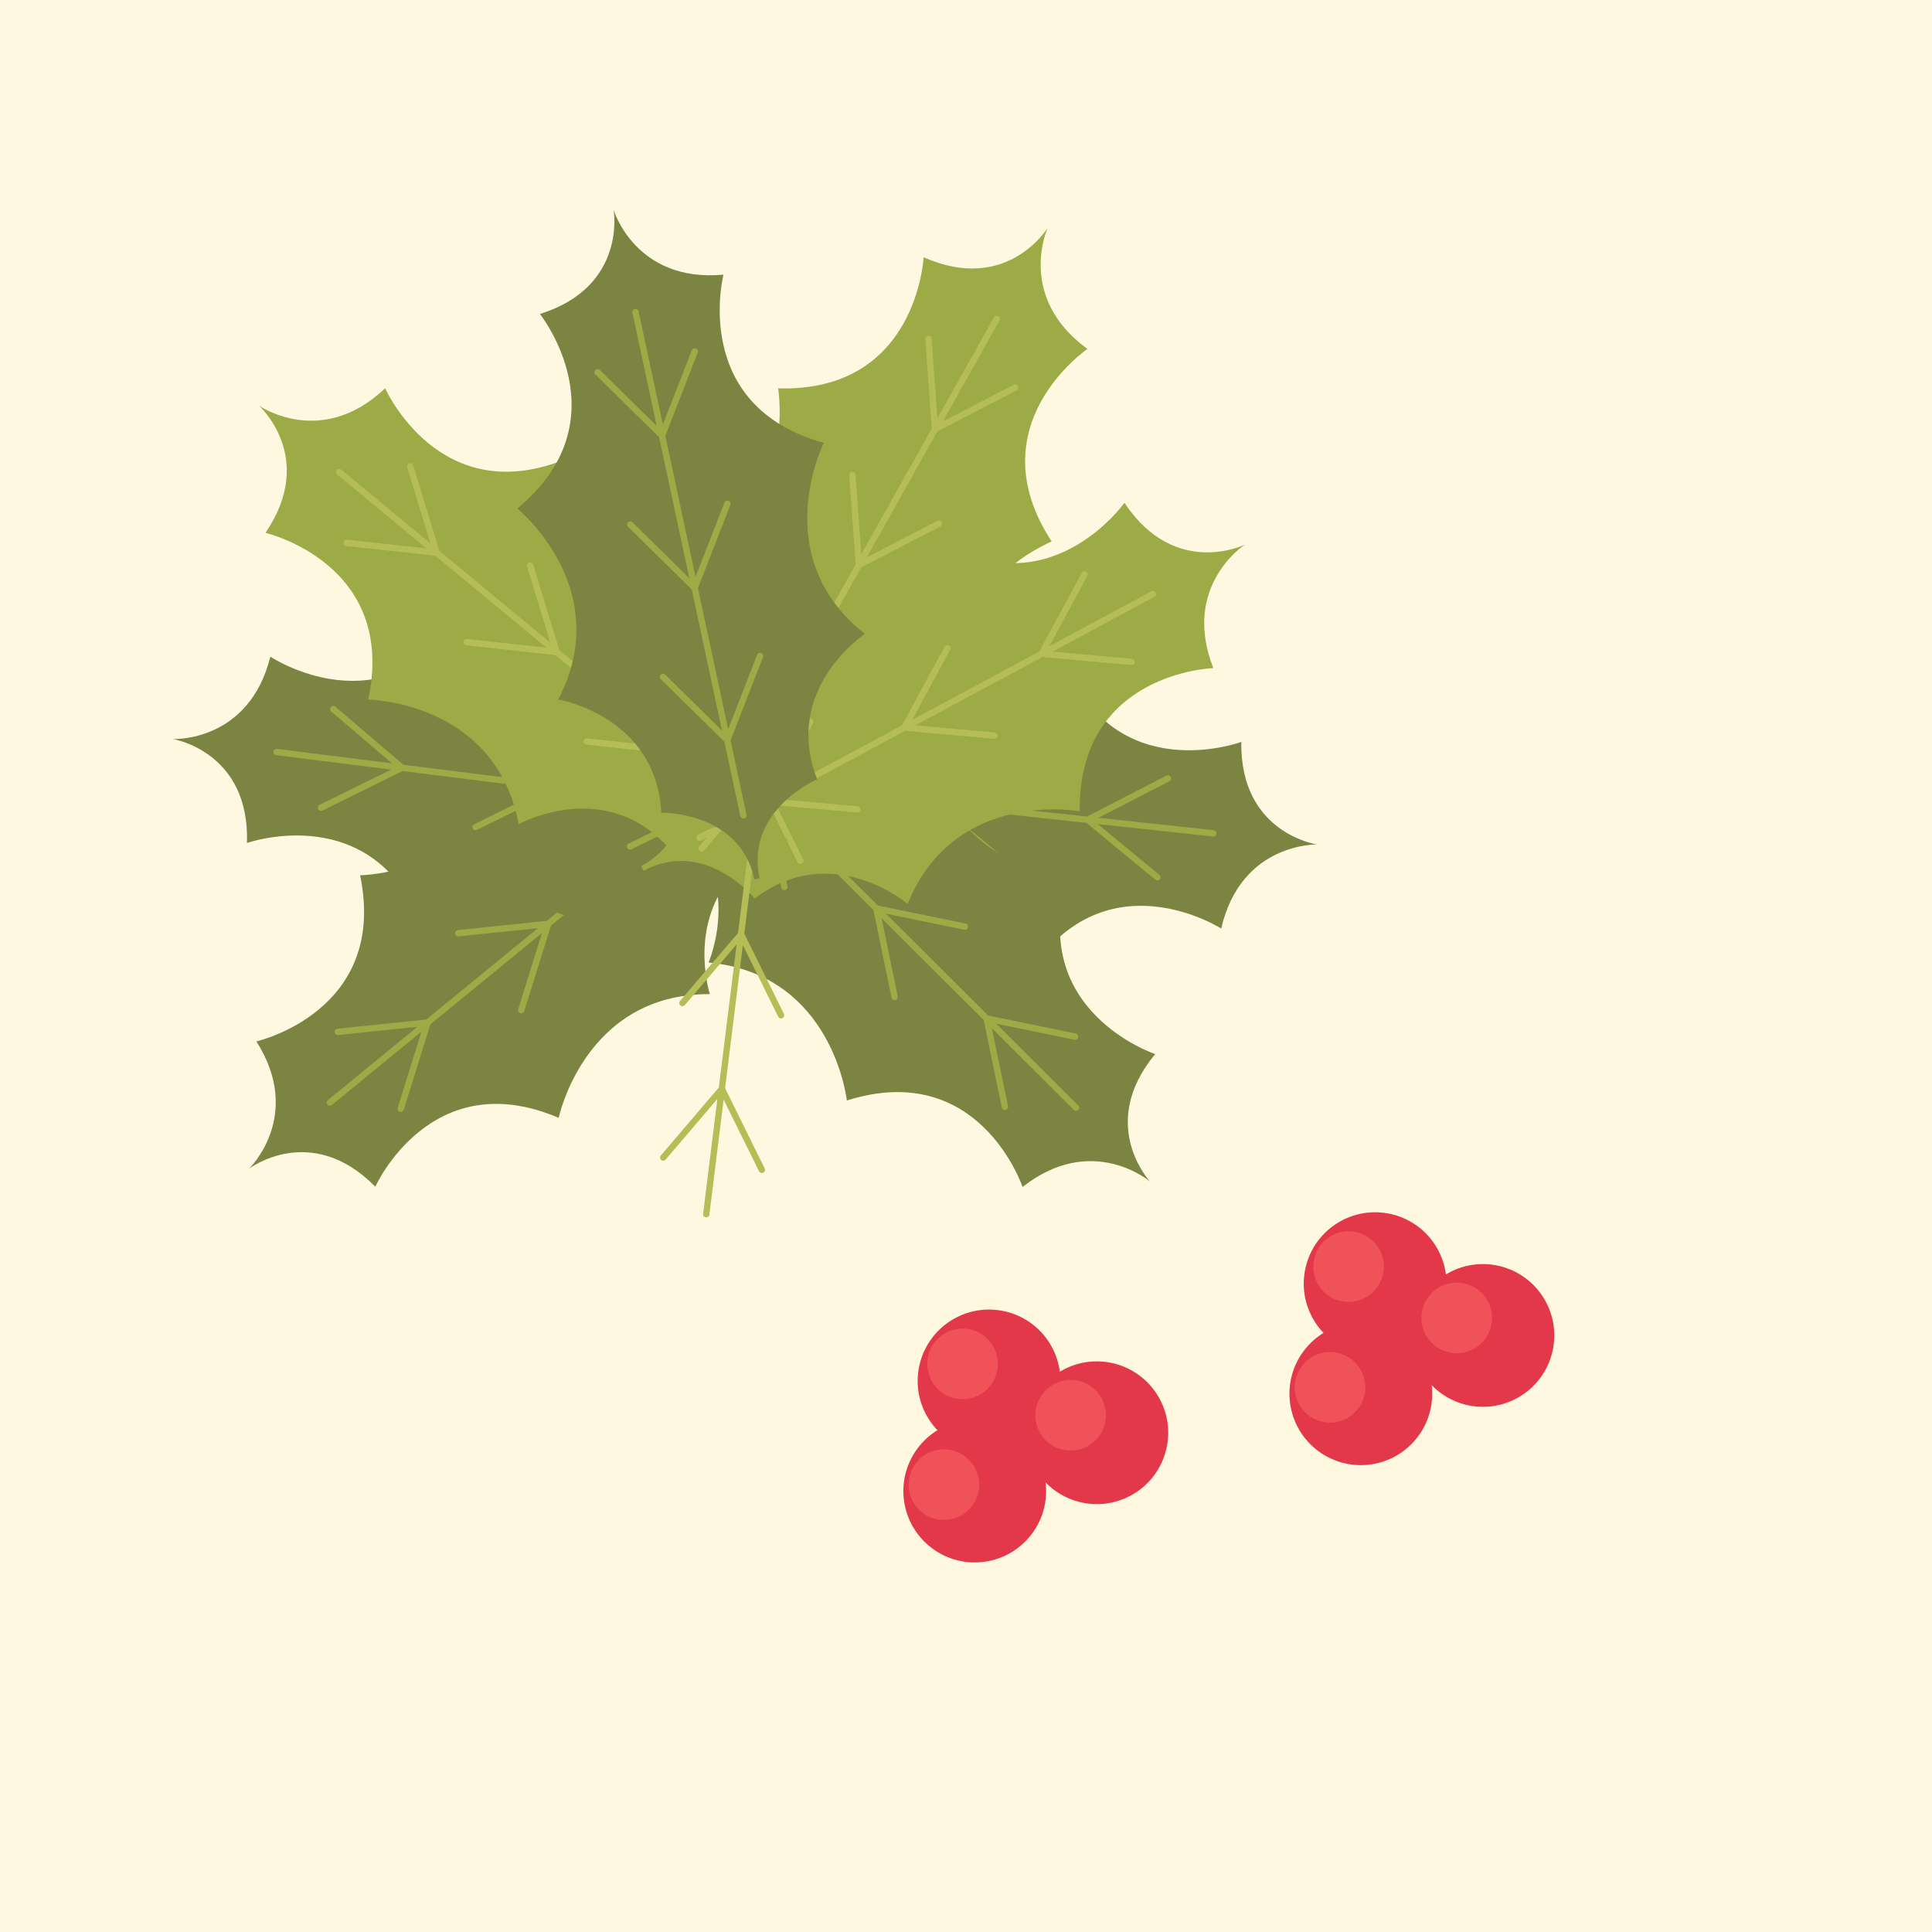<?xml version="1.0" encoding="UTF-8"?>
<!DOCTYPE svg PUBLIC "-//W3C//DTD SVG 1.1//EN" "http://www.w3.org/Graphics/SVG/1.1/DTD/svg11.dtd">
<!-- Creator: CorelDRAW 2018 (64-Bit) -->
<svg xmlns="http://www.w3.org/2000/svg" xml:space="preserve" width="3.413in" height="3.413in" version="1.1" style="shape-rendering:geometricPrecision; text-rendering:geometricPrecision; image-rendering:optimizeQuality; fill-rule:evenodd; clip-rule:evenodd"
viewBox="0 0 3413.33 3413.33"
 xmlns:xlink="http://www.w3.org/1999/xlink">
 <defs>
  <style type="text/css">
   <![CDATA[
    .fil0 {fill:#FFF8E1}
    .fil2 {fill:#F05259}
    .fil1 {fill:#E2384A}
    .fil5 {fill:#B5BD56}
    .fil4 {fill:#9CAB46}
    .fil3 {fill:#7C8442}
   ]]>
  </style>
 </defs>
 <g id="Layer_x0020_1">
  <rect class="fil0" x="-0" y="-0" width="3413.33" height="3413.33"/>
  <g id="_2523479849248">
   <path class="fil1" d="M2539.28 2205.79c34.25,60.62 12.89,137.56 -47.74,171.82 -60.62,34.25 -137.56,12.87 -171.83,-47.75 -34.26,-60.62 -12.89,-137.5 47.72,-171.79 60.64,-34.26 137.56,-12.89 171.85,47.72z"/>
   <path class="fil2" d="M2436.98 2207.06c16.97,30.01 6.4,68.07 -23.61,85 -30.01,16.97 -68.09,6.39 -85.01,-23.61 -16.98,-30 -6.41,-68.06 23.58,-84.99 30.04,-16.97 68.08,-6.43 85.04,23.6z"/>
   <path class="fil1" d="M2484.63 2365.29c53.63,44.4 61.14,123.86 16.74,177.51 -44.39,53.67 -123.9,61.15 -177.54,16.74 -53.67,-44.4 -61.14,-123.86 -16.75,-177.54 44.43,-53.63 123.93,-61.14 177.56,-16.71z"/>
   <path class="fil2" d="M2389.55 2402.97c26.56,21.94 30.25,61.3 8.25,87.83 -21.96,26.56 -61.31,30.28 -87.82,8.31 -26.56,-22 -30.26,-61.33 -8.29,-87.83 22,-26.61 61.31,-30.3 87.86,-8.3z"/>
   <path class="fil1" d="M2730.86 2299.46c33.11,61.25 10.28,137.75 -50.99,170.86 -61.24,33.12 -137.78,10.26 -170.89,-50.99 -33.08,-61.26 -10.3,-137.72 50.97,-170.87 61.3,-33.1 137.81,-10.28 170.91,51z"/>
   <path class="fil2" d="M2628.58 2298.75c16.39,30.33 5.08,68.2 -25.25,84.58 -30.31,16.37 -68.17,5.07 -84.56,-25.24 -16.39,-30.32 -5.07,-68.19 25.24,-84.54 30.33,-16.42 68.18,-5.14 84.57,25.19z"/>
  </g>
  <g id="_2523479837632">
   <g>
    <path class="fil3" d="M1819.83 1715.9c136.37,-204.52 337.74,-75.38 337.74,-75.38 35.1,-152.44 169.49,-148.52 169.49,-148.52 0,0 -136.42,-19.42 -134.01,-181.24 0,0 -224.21,83.3 -313.93,-145.57 0.01,0 -188.75,121.56 -343.15,-36.91 0,-0 -81.25,155.57 -246.85,110.39 0,-0 -40.63,132.63 -163.41,119.38l-0.97 9.11c122.78,13.24 134.2,151.44 134.2,151.44 171.44,-8.9 217.77,160.4 217.77,160.4 184.54,-121.95 343.14,36.91 343.15,36.91z"/>
    <path class="fil4" d="M2048.96 1553.43c1.96,-2.37 1.61,-5.92 -0.73,-7.89l-108.7 -89.59 203.33 21.86c3.03,0.34 5.81,-1.9 6.13,-5.04 0.39,-2.98 -1.88,-5.81 -4.93,-6.07l-203.43 -21.88 125.41 -64.5c2.68,-1.39 3.78,-4.81 2.37,-7.56 -1.37,-2.75 -4.83,-3.83 -7.51,-2.44l-140.48 72.31 -253.27 -27.27 125.27 -64.52c2.74,-1.39 3.83,-4.75 2.44,-7.5 -1.43,-2.75 -4.85,-3.85 -7.53,-2.46l-140.47 72.27 -253.35 -27.3 125.3 -64.46c2.77,-1.39 3.86,-4.75 2.42,-7.59 -1.41,-2.68 -4.81,-3.8 -7.51,-2.37l-140.38 72.24 -133.49 -14.35c-3.06,-0.35 -5.83,1.89 -6.15,4.96 -0.38,3 1.88,5.85 4.98,6.2l133.45 14.35 121.75 100.41c2.4,2.05 5.97,1.6 7.91,-0.72 1.98,-2.41 1.67,-5.91 -0.77,-7.89l-108.66 -89.63 253.35 27.27 121.76 100.47c2.39,1.96 5.94,1.6 7.91,-0.79 1.93,-2.38 1.62,-5.88 -0.75,-7.85l-108.66 -89.65 253.35 27.3 121.81 100.41c2.31,1.99 5.89,1.68 7.83,-0.75z"/>
   </g>
   <g>
    <path class="fil3" d="M1496.14 1944.28c234.44,-73.99 310.46,152.8 310.46,152.8 122.9,-96.81 225.23,-9.6 225.23,-9.6 0,0 -94.18,-100.59 9.09,-225.19 0.01,-0 -226.98,-75.56 -153.53,-310.15 0,-0 -223.26,-23.55 -244.35,-243.74 0,0 -160.81,70.35 -261.57,-68.66 0,0 -114.75,77.94 -202.15,-9.28l-6.44 6.5c87.38,87.19 9.7,202.11 9.7,202.11 139.2,100.45 69.25,261.47 69.25,261.47 220.23,20.54 244.31,243.74 244.31,243.74z"/>
    <path class="fil4" d="M1776.54 1961.14c3.05,-0.65 4.98,-3.61 4.38,-6.59l-28.56 -137.94 144.79 144.44c2.14,2.18 5.71,2.15 7.87,-0.07 2.19,-2.11 2.19,-5.71 -0.02,-7.85l-144.84 -144.51 138.14 28.3c2.98,0.58 5.94,-1.35 6.56,-4.39 0.7,-3.03 -1.31,-6.03 -4.28,-6.6l-154.79 -31.69 -180.34 -179.92 138.05 28.2c2.98,0.66 5.96,-1.32 6.59,-4.32 0.65,-3.05 -1.36,-6.01 -4.36,-6.62l-154.74 -31.69 -180.39 -179.99 138.1 28.27c3.03,0.61 5.96,-1.29 6.6,-4.43 0.61,-2.98 -1.34,-5.97 -4.32,-6.53l-154.7 -31.63 -95.06 -94.8c-2.2,-2.21 -5.75,-2.18 -7.91,0 -2.17,2.11 -2.2,5.74 0.02,7.92l95.02 94.84 32 154.55c0.59,3.06 3.63,4.96 6.58,4.39 3.07,-0.65 5.04,-3.6 4.35,-6.63l-28.52 -137.94 180.37 179.96 31.96 154.61c0.63,2.99 3.64,4.93 6.65,4.36 3.02,-0.68 4.94,-3.61 4.37,-6.64l-28.55 -137.94 180.38 179.99 32.03 154.58c0.57,2.99 3.55,5.02 6.57,4.32z"/>
   </g>
   <g>
    <path class="fil3" d="M636.19 1546.32c50.08,240.67 -183.22,293.55 -183.22,293.55 83.99,131.96 -13.08,225 -13.08,225 0,0 109.54,-83.59 223.17,31.67 0,0 97.94,-218.22 324,-121.59 0,0 45.81,-219.79 267.04,-218.62 0,-0 -53.85,-167.07 94.54,-253.37 0,0 -66.03,-121.99 29.56,-200.2l-5.81 -7.09c-95.57,78.22 -202.06,-10.61 -202.06,-10.61 -113.94,128.42 -267.06,42.65 -267.06,42.65 -42.59,217.03 -267.08,218.6 -267.08,218.6z"/>
    <path class="fil4" d="M591.26 1823.57c0.33,3.1 3.06,5.35 6.13,5.04l140.09 -14.56 -158.24 129.55c-2.37,1.9 -2.72,5.47 -0.7,7.89 1.85,2.35 5.43,2.72 7.77,0.75l158.34 -129.62 -42.04 134.62c-0.89,2.89 0.78,6.06 3.74,7 2.94,0.96 6.11,-0.75 6.98,-3.68l47.03 -150.8 197.15 -161.39 -41.94 134.52c-0.91,2.96 0.69,6.09 3.67,7 2.96,0.92 6.1,-0.72 7.04,-3.64l47.02 -150.8 197.19 -161.37 -41.98 134.53c-0.94,2.93 0.67,6.1 3.72,7.06 2.91,0.87 6.08,-0.78 6.95,-3.67l47.01 -150.75 103.84 -85.05c2.44,-1.94 2.79,-5.5 0.81,-7.89 -1.88,-2.37 -5.52,-2.76 -7.89,-0.78l-103.87 85.01 -156.98 16.34c-3.14,0.26 -5.31,3.1 -5.05,6.11 0.34,3.1 3.06,5.35 6.18,5l140.11 -14.55 -197.17 161.41 -157.04 16.3c-3.06,0.3 -5.3,3.09 -5,6.15 0.35,3.06 3.07,5.28 6.13,5l140.12 -14.56 -197.2 161.43 -157.02 16.32c-3.02,0.28 -5.3,3.03 -4.93,6.09z"/>
   </g>
   <g>
    <path class="fil3" d="M816.64 1090.72c-139.96,202.06 -339,69.43 -339,69.43 -37.77,151.8 -172.1,145.54 -172.1,145.54 0,0 136.03,21.81 130.78,183.6 0.01,0 225.66,-79.41 311.34,151.04 0,-0 190.86,-118.23 342.44,42.92 0.01,0 83.99,-154.13 248.79,-106.04 0,0 42.93,-131.88 165.48,-116.5l1.12 -9.08c-122.53,-15.38 -131.5,-153.77 -131.5,-153.77 -171.56,5.92 -214.89,-164.16 -214.89,-164.16 -186.65,118.65 -342.46,-42.97 -342.46,-42.97z"/>
    <path class="fil4" d="M584.69 1249.15c-2.02,2.37 -1.73,5.91 0.57,7.93l107.1 91.48 -202.94 -25.45c-2.94,-0.39 -5.84,1.8 -6.19,4.93 -0.39,2.96 1.77,5.81 4.8,6.15l203.04 25.48 -126.52 62.25c-2.7,1.38 -3.87,4.78 -2.51,7.56 1.34,2.76 4.75,3.92 7.45,2.56l141.73 -69.85 252.8 31.74 -126.36 62.28c-2.81,1.36 -3.94,4.67 -2.62,7.46 1.4,2.79 4.76,3.92 7.51,2.57l141.71 -69.79 252.83 31.74 -126.45 62.28c-2.76,1.33 -3.91,4.67 -2.51,7.53 1.35,2.72 4.72,3.9 7.46,2.54l141.6 -69.81 133.23 16.7c3.1,0.46 5.88,-1.79 6.23,-4.86 0.42,-3 -1.79,-5.88 -4.86,-6.25l-133.15 -16.71 -120 -102.54c-2.39,-2.07 -5.94,-1.74 -7.91,0.54 -1.98,2.39 -1.78,5.92 0.61,7.93l107.08 91.51 -252.83 -31.7 -120 -102.6c-2.34,-1.97 -5.91,-1.69 -7.91,0.61 -1.95,2.39 -1.72,5.89 0.59,7.93l107.12 91.54 -252.82 -31.76 -120.06 -102.54c-2.24,-2.04 -5.87,-1.76 -7.81,0.63z"/>
   </g>
   <path class="fil4" d="M1858.06 956.71c-134.62,-205.68 63.17,-340.21 63.17,-340.21 -126.45,-92.09 -70.18,-214.18 -70.18,-214.18 0,-0 -71.34,117.83 -219.27,52.15 0,0 -11.32,238.93 -257.03,231.68 0.01,0 37.77,221.31 -168.56,301.15 0,-0 111.21,135.8 4.69,270.39 0,0 106.05,89.37 45.7,197.13l7.99 4.46c60.32,-107.74 191.97,-64.03 191.97,-64.03 59.03,-161.21 232.94,-137.39 232.94,-137.39 -39.74,-217.6 168.57,-301.15 168.57,-301.15z"/>
   <path class="fil5" d="M1798.51 682.22c-1.43,-2.74 -4.85,-3.81 -7.56,-2.41l-125.07 64.79 99.89 -178.46c1.5,-2.65 0.5,-6.1 -2.21,-7.61 -2.61,-1.52 -6.12,-0.54 -7.54,2.17l-99.94 178.52 -10.12 -140.63c-0.24,-3.03 -2.93,-5.36 -6.01,-5.15 -3.1,0.2 -5.44,2.93 -5.19,5.94l11.39 157.63 -124.45 222.26 -10.17 -140.52c-0.23,-3.1 -2.86,-5.4 -5.98,-5.19 -3.1,0.24 -5.4,2.93 -5.21,5.97l11.38 157.58 -124.48 222.31 -10.13 -140.58c-0.21,-3.09 -2.88,-5.39 -6.05,-5.17 -3.03,0.21 -5.41,2.89 -5.14,5.96l11.43 157.47 -65.61 117.13c-1.5,2.71 -0.56,6.11 2.16,7.61 2.67,1.53 6.13,0.56 7.66,-2.14l65.56 -117.11 140.12 -72.63c2.84,-1.39 3.83,-4.84 2.45,-7.53 -1.44,-2.75 -4.79,-3.84 -7.56,-2.38l-125.07 64.78 124.46 -222.33 140.18 -72.61c2.74,-1.41 3.79,-4.82 2.4,-7.57 -1.43,-2.72 -4.79,-3.78 -7.58,-2.4l-125.07 64.82 124.48 -222.37 140.19 -72.63c2.74,-1.37 3.83,-4.77 2.39,-7.5z"/>
   <path class="fil4" d="M1907.56 1433.43c-2.98,-245.83 236.07,-253.04 236.07,-253.04 -57.13,-145.56 55.92,-218.28 55.92,-218.28 0,0 -123.49,61.01 -212.96,-73.85 0,0 -137.93,195.45 -341.22,57.29 0,-0 -87.08,206.95 -304.02,163.44 0.01,0 20.87,174.24 -141.32,230.54 0,0 41.43,132.37 -67.37,190.81l4.38 8.06c108.73,-58.43 196.3,49.15 196.3,49.15 136.4,-104.22 270.28,9.25 270.28,9.25 83.31,-204.85 303.93,-163.38 303.94,-163.38z"/>
   <path class="fil5" d="M2004.85 1169.92c0.26,-3.1 -2.04,-5.81 -5.11,-6.13l-140.28 -12.53 180.11 -96.84c2.7,-1.43 3.7,-4.82 2.22,-7.61 -1.37,-2.67 -4.84,-3.72 -7.5,-2.19l-180.22 96.85 67.04 -124.03c1.41,-2.71 0.38,-6.15 -2.32,-7.59 -2.72,-1.5 -6.17,-0.47 -7.57,2.23l-75.1 139.02 -224.34 120.58 66.92 -123.96c1.5,-2.72 0.45,-6.08 -2.27,-7.58 -2.73,-1.46 -6.13,-0.45 -7.59,2.25l-75.05 138.95 -224.47 120.63 67 -123.99c1.48,-2.72 0.47,-6.13 -2.32,-7.63 -2.68,-1.46 -6.13,-0.43 -7.54,2.28l-74.99 138.97 -118.21 63.54c-2.77,1.47 -3.8,4.86 -2.32,7.56 1.43,2.72 4.87,3.78 7.61,2.31l118.25 -63.59 157.19 14.06c3.12,0.33 5.83,-2.01 6.08,-5.04 0.28,-3.1 -1.94,-5.81 -5.05,-6.06l-140.33 -12.56 224.46 -120.65 157.24 14.08c3.03,0.28 5.8,-2.04 6.07,-5.11 0.25,-3.09 -1.98,-5.78 -5.07,-6.08l-140.33 -12.56 224.47 -120.63 157.25 14.06c3.04,0.33 5.76,-1.95 6.06,-5.04z"/>
   <path class="fil5" d="M1168.07 2049.35c2.39,1.96 5.95,1.71 7.93,-0.65l91.39 -107.17 -25.19 202.93c-0.38,3.03 1.85,5.85 4.93,6.22 3.01,0.45 5.8,-1.8 6.17,-4.83l25.2 -203.02 62.43 126.4c1.35,2.73 4.78,3.89 7.54,2.53 2.79,-1.36 3.92,-4.76 2.52,-7.49l-69.91 -141.67 31.35 -252.76 62.44 126.31c1.38,2.79 4.72,3.91 7.47,2.55 2.81,-1.4 3.96,-4.76 2.6,-7.48l-69.93 -141.65 31.41 -252.87 62.44 126.38c1.36,2.75 4.65,3.92 7.51,2.53 2.75,-1.38 3.93,-4.74 2.51,-7.46l-69.94 -141.59 16.59 -133.21c0.36,-3.1 -1.83,-5.89 -4.88,-6.24 -3.02,-0.4 -5.88,1.81 -6.28,4.86l-16.53 133.23 -102.41 120.07c-2.07,2.39 -1.74,5.92 0.59,7.89 2.37,2.02 5.87,1.78 7.91,-0.65l91.38 -107.15 -31.41 252.87 -102.47 120.11c-1.97,2.31 -1.69,5.93 0.64,7.93 2.39,2 5.85,1.71 7.91,-0.61l91.43 -107.19 -31.48 252.85 -102.43 120.16c-1.97,2.28 -1.73,5.85 0.59,7.85z"/>
   <path class="fil4" d="M1003.77 809.36c-226.56,95.34 -323.3,-123.42 -323.3,-123.42 -113.36,107.78 -223.29,30.45 -223.29,30.45 0,-0 103.03,91.39 11.79,225.01 0,0 233,54.22 181.58,294.61 0,0 224.49,2.72 265.89,220.02 0,0 153.57,-84.93 266.81,44.11 0,-0.01 107.01,-88.22 202.15,-9.46l5.83 -7.09c-95.09,-78.71 -28.43,-200.31 -28.43,-200.31 -147.92,-87.12 -93.21,-253.88 -93.21,-253.88 -221.15,-0.1 -265.82,-220.03 -265.82,-220.03z"/>
   <path class="fil5" d="M723.02 818.47c-2.94,0.9 -4.64,4.06 -3.71,7l41.19 134.69 -157.52 -130.37c-2.37,-1.96 -5.92,-1.63 -7.89,0.79 -1.96,2.3 -1.62,5.91 0.75,7.8l157.61 130.49 -140.16 -15.38c-2.99,-0.35 -5.8,1.88 -6.15,4.97 -0.37,3.09 1.88,5.89 4.91,6.18l157.09 17.22 196.24 162.4 -140.07 -15.35c-3.1,-0.3 -5.85,1.88 -6.2,4.96 -0.31,3.1 1.91,5.86 4.94,6.2l157.02 17.21 196.29 162.43 -140.14 -15.34c-3.04,-0.3 -5.82,1.88 -6.17,5.03 -0.31,3 1.9,5.85 4.95,6.13l156.96 17.14 103.41 85.63c2.38,1.95 5.93,1.64 7.9,-0.75 1.96,-2.3 1.62,-5.94 -0.75,-7.89l-103.42 -85.59 -46.19 -150.94c-0.86,-3.03 -4.05,-4.62 -6.96,-3.78 -2.96,0.95 -4.65,4.02 -3.69,7.02l41.18 134.71 -196.26 -162.47 -46.21 -150.94c-0.91,-2.96 -4.08,-4.63 -7.02,-3.74 -2.94,0.94 -4.62,4.03 -3.74,7.02l41.22 134.71 -196.27 -162.54 -46.19 -150.94c-0.85,-2.94 -4.02,-4.63 -6.96,-3.71z"/>
   <path class="fil3" d="M1455.54 782.44c-236.94,-65.54 -177.31,-297.2 -177.31,-297.2 -155.78,14.39 -194.16,-114.5 -194.16,-114.5 0,0 24.28,135.65 -130.19,184 0,0 149.33,186.91 -39.94,343.75 0,0 174.48,141.24 72.3,337.43 0,0 173.22,28.48 182.13,199.95 0,0 138.68,-2.96 164.54,117.81l8.97 -1.97c-25.88,-120.7 101.8,-174.81 101.8,-174.81 -62.12,-160.03 84.18,-257.01 84.18,-257.01 -173.56,-137.09 -72.33,-337.44 -72.33,-337.44z"/>
   <path class="fil4" d="M1229.52 615.66c-2.91,-1.11 -6.17,0.33 -7.3,3.17l-51.08 131.26 -42.88 -199.97c-0.63,-2.98 -3.63,-4.93 -6.67,-4.25 -2.96,0.61 -4.93,3.62 -4.24,6.6l42.87 200.07 -100.48 -98.91c-2.16,-2.13 -5.76,-2.07 -7.93,0.09 -2.17,2.19 -2.14,5.8 0.04,7.89l112.63 110.79 53.4 249.12 -100.44 -98.79c-2.23,-2.18 -5.73,-2.16 -7.96,0.02 -2.14,2.22 -2.09,5.78 0.09,7.94l112.59 110.79 53.39 249.12 -100.45 -98.81c-2.19,-2.18 -5.73,-2.21 -7.94,0.06 -2.13,2.18 -2.17,5.77 0.05,7.87l112.57 110.72 28.16 131.24c0.61,3.06 3.62,4.96 6.61,4.32 2.97,-0.61 4.97,-3.64 4.32,-6.67l-28.12 -131.24 57.25 -147.06c1.2,-2.93 -0.31,-6.17 -3.13,-7.28 -2.89,-1.1 -6.15,0.28 -7.25,3.2l-51.12 131.24 -53.39 -249.11 57.28 -147.09c1.12,-2.87 -0.33,-6.16 -3.2,-7.3 -2.89,-1.08 -6.09,0.33 -7.22,3.19l-51.16 131.26 -53.31 -249.15 57.2 -147.13c1.18,-2.82 -0.24,-6.11 -3.13,-7.19z"/>
  </g>
  <g id="_2523479835488">
   <path class="fil1" d="M1857.17 2377.7c34.25,60.62 12.89,137.56 -47.74,171.82 -60.62,34.25 -137.56,12.87 -171.83,-47.75 -34.26,-60.62 -12.89,-137.5 47.72,-171.79 60.64,-34.26 137.56,-12.89 171.85,47.72z"/>
   <path class="fil2" d="M1754.87 2378.96c16.97,30.01 6.4,68.07 -23.61,85 -30.01,16.97 -68.09,6.39 -85.01,-23.61 -16.98,-30 -6.41,-68.06 23.58,-84.99 30.04,-16.97 68.08,-6.43 85.04,23.6z"/>
   <path class="fil1" d="M1802.52 2537.2c53.63,44.4 61.14,123.86 16.74,177.51 -44.39,53.67 -123.9,61.15 -177.54,16.74 -53.67,-44.4 -61.14,-123.86 -16.75,-177.54 44.43,-53.63 123.93,-61.14 177.56,-16.71z"/>
   <path class="fil2" d="M1707.44 2574.88c26.56,21.94 30.25,61.3 8.25,87.83 -21.96,26.56 -61.31,30.28 -87.82,8.31 -26.56,-22 -30.26,-61.33 -8.29,-87.83 22,-26.61 61.31,-30.3 87.86,-8.3z"/>
   <path class="fil1" d="M2048.75 2471.36c33.11,61.25 10.28,137.75 -50.99,170.86 -61.24,33.12 -137.78,10.26 -170.89,-50.99 -33.08,-61.26 -10.3,-137.72 50.97,-170.87 61.3,-33.1 137.81,-10.28 170.91,51z"/>
   <path class="fil2" d="M1946.47 2470.65c16.39,30.33 5.08,68.2 -25.25,84.58 -30.31,16.37 -68.17,5.07 -84.56,-25.24 -16.39,-30.32 -5.07,-68.19 25.24,-84.54 30.33,-16.42 68.18,-5.14 84.57,25.19z"/>
  </g>
 </g>
</svg>
